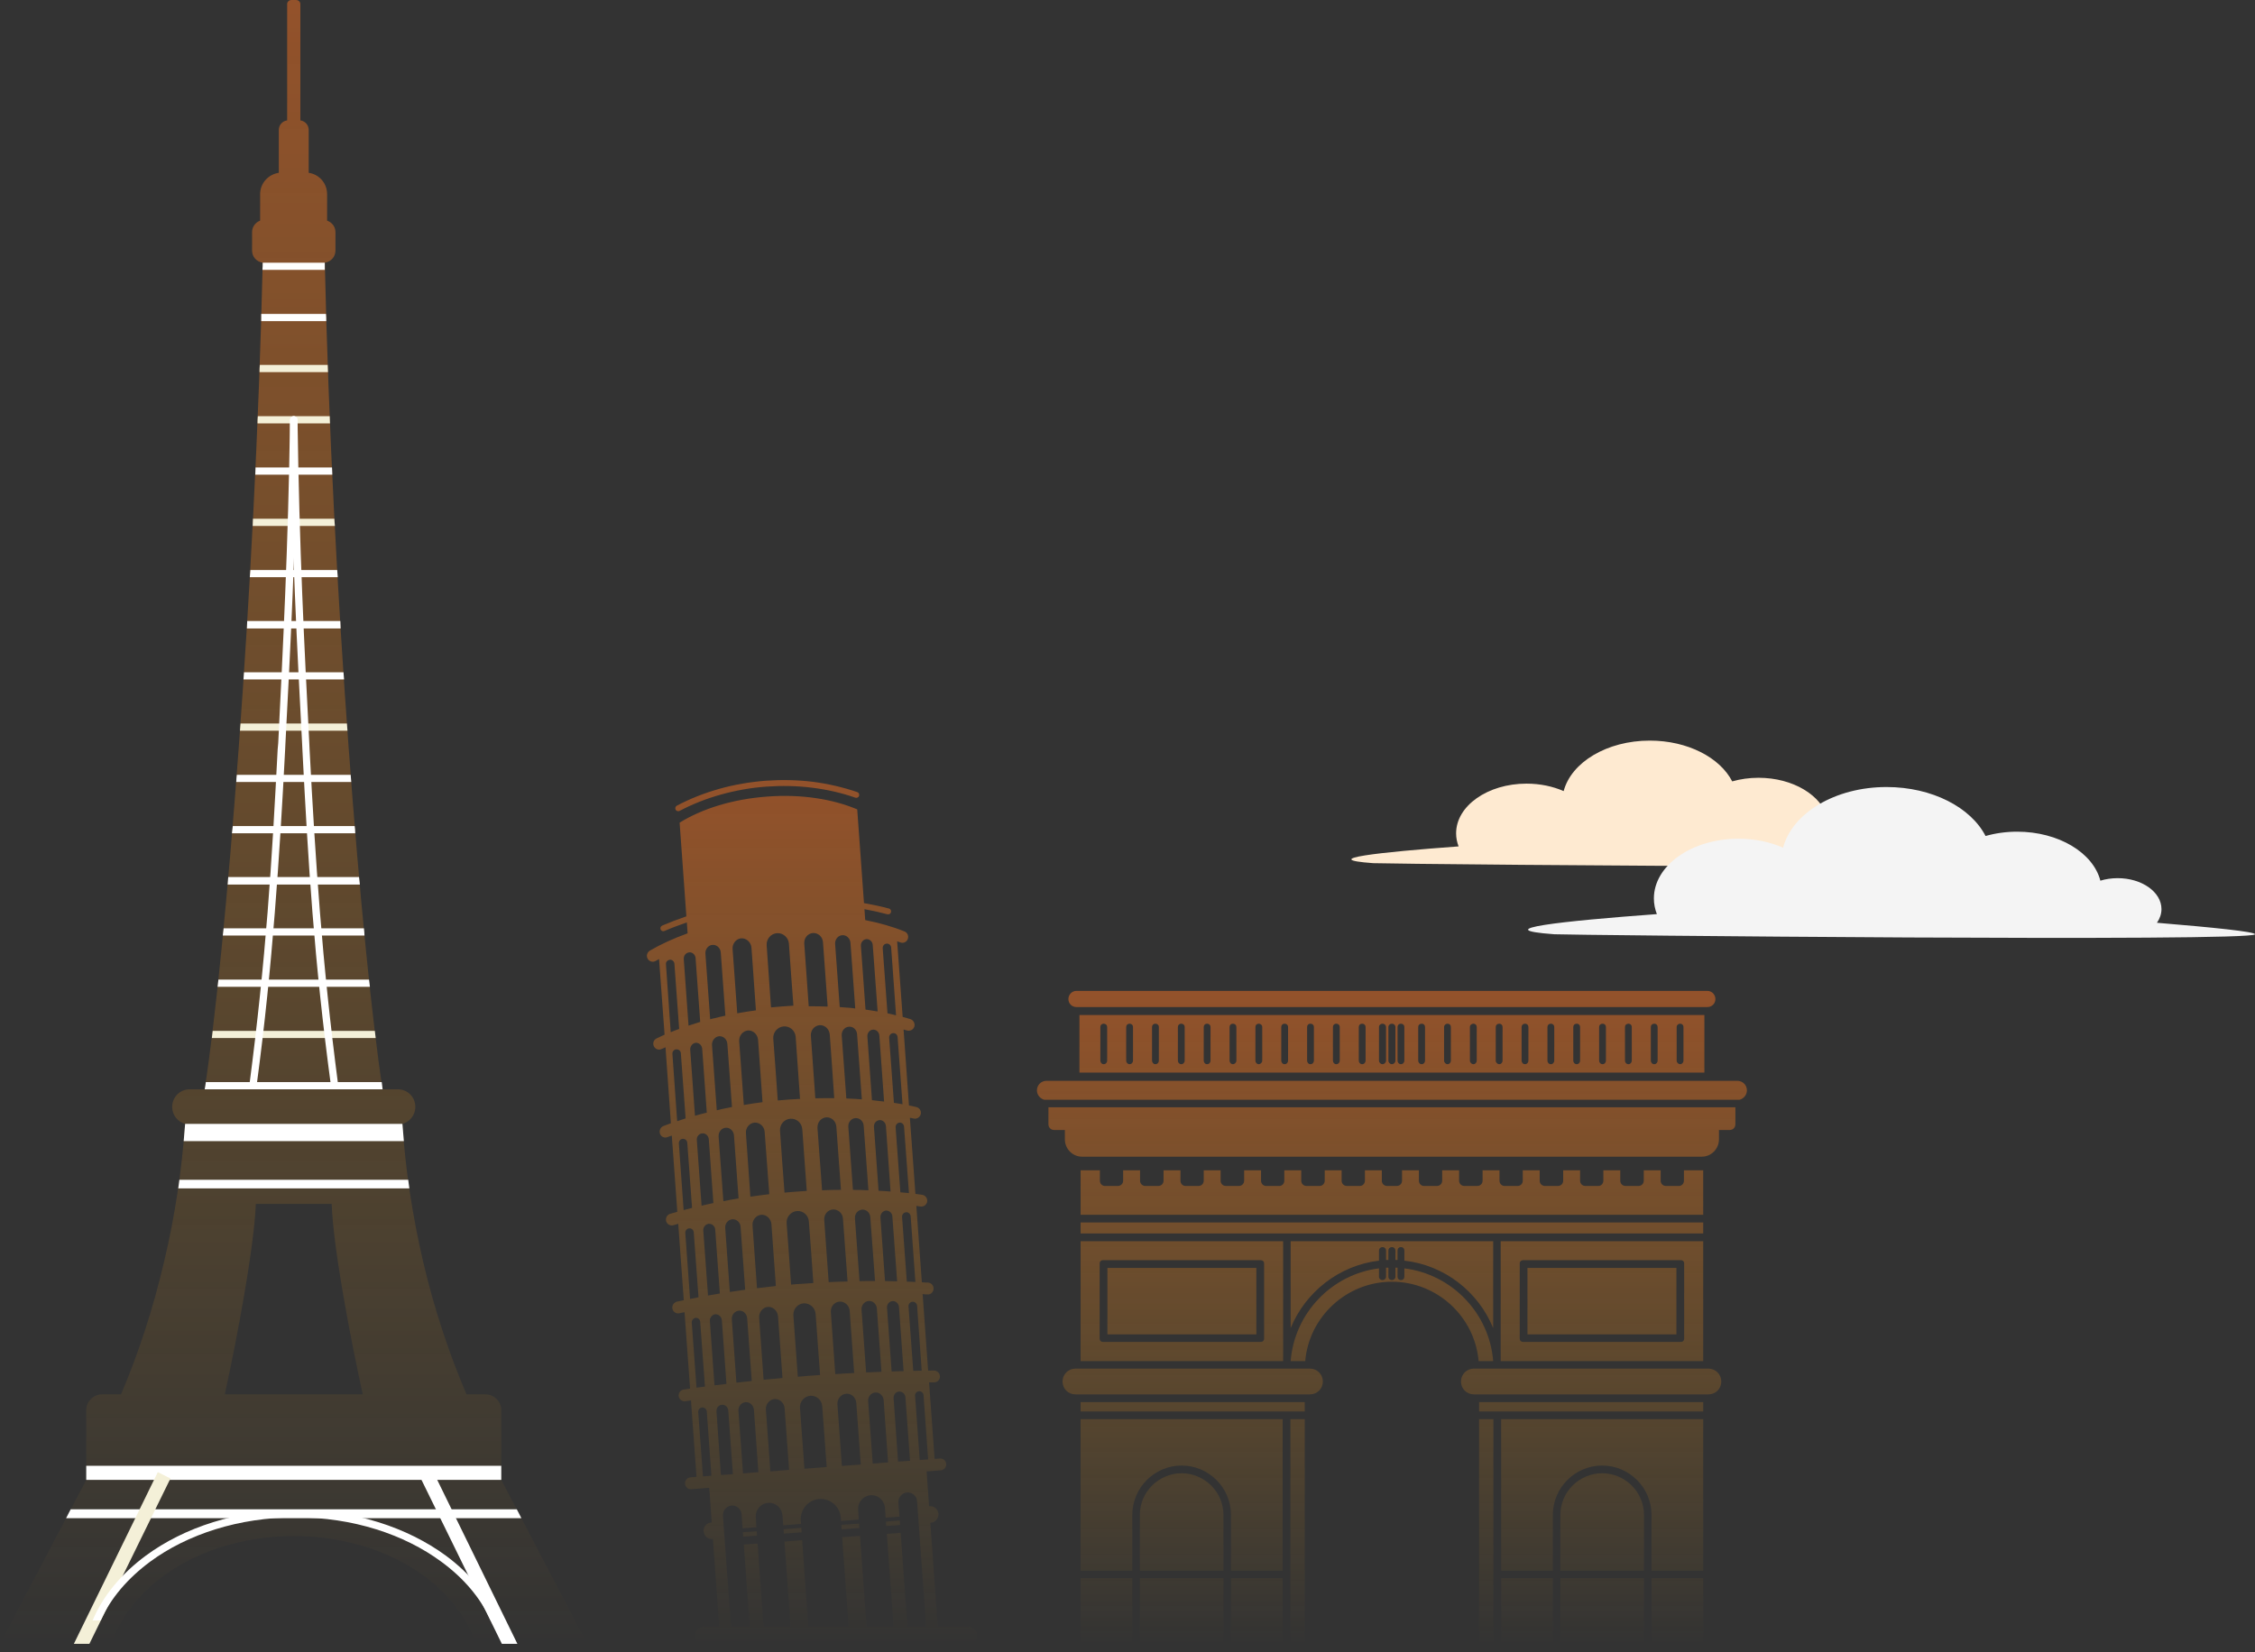 <svg width="277" height="203" viewBox="0 0 277 203" fill="none" xmlns="http://www.w3.org/2000/svg">
<rect x="0" y="0" width="277" height="203" fill="#333333" stroke="none"/>
<path d="M220.339 106.432C199.395 106.432 169.416 106.113 168.687 106.06C161.665 105.55 169.55 104.706 179.171 103.999C178.974 103.488 178.866 102.951 178.866 102.395C178.866 99.022 182.74 96.287 187.516 96.287C189.192 96.287 190.751 96.623 192.077 97.205C193.006 93.674 197.388 91 202.657 91C207.316 91 211.28 93.088 212.782 96.01C213.78 95.726 214.87 95.568 216.014 95.568C220.258 95.568 223.789 97.729 224.52 100.579C225.064 100.414 225.661 100.322 226.292 100.322C228.765 100.322 230.769 101.738 230.769 103.484C230.769 103.987 230.602 104.463 230.306 104.885C236.065 105.362 240.336 105.802 240.336 106.06C240.336 106.339 231.656 106.432 220.339 106.432Z" fill="#FEEAD1"/>
<path d="M264.955 113.383C265.308 112.876 265.511 112.305 265.511 111.701C265.511 109.603 263.102 107.902 260.131 107.902C259.376 107.902 258.657 108.012 258.005 108.211C257.125 104.788 252.885 102.191 247.785 102.191C246.41 102.191 245.103 102.381 243.902 102.722C242.1 99.212 237.337 96.704 231.742 96.704C225.411 96.704 220.147 99.916 219.033 104.157C217.44 103.459 215.564 103.054 213.554 103.054C207.814 103.054 203.16 106.34 203.16 110.392C203.16 111.06 203.292 111.705 203.526 112.319C191.97 113.169 182.499 114.182 190.936 114.795C192.279 114.893 277.002 115.749 277.002 114.795C277.002 114.485 271.873 113.956 264.955 113.383Z" fill="#F4F4F4"/>
<path fill-rule="evenodd" clip-rule="evenodd" d="M80.957 117.842L81.636 127.133C81.296 127.286 80.976 127.441 80.655 127.594C80.296 127.766 80.147 128.187 80.316 128.551C80.486 128.915 80.92 129.068 81.258 128.897C81.428 128.819 81.579 128.763 81.75 128.685L82.409 138.016C82.108 138.13 81.787 138.245 81.486 138.36C81.126 138.514 80.938 138.935 81.07 139.299C81.202 139.682 81.617 139.874 81.994 139.72C82.164 139.663 82.353 139.587 82.522 139.529L83.201 148.897C82.899 148.973 82.616 149.069 82.314 149.147C81.937 149.262 81.731 149.663 81.824 150.047C81.937 150.43 82.334 150.66 82.73 150.545C82.918 150.487 83.107 150.43 83.314 150.372L83.993 159.76C83.71 159.817 83.427 159.875 83.163 159.933C82.767 160.029 82.522 160.41 82.598 160.795C82.672 161.198 83.069 161.446 83.446 161.368C83.654 161.311 83.88 161.273 84.088 161.235L84.766 170.623C84.502 170.66 84.239 170.699 83.975 170.737C83.597 170.794 83.314 171.158 83.37 171.561C83.427 171.943 83.786 172.233 84.181 172.174C84.407 172.137 84.652 172.116 84.879 172.078L85.558 181.465L84.803 181.523C84.407 181.561 84.125 181.906 84.144 182.309C84.181 182.711 84.521 183.017 84.916 182.98L87.123 182.808L87.425 187.06L87.35 187.079C86.802 187.117 86.388 187.595 86.425 188.152C86.463 188.726 86.954 189.148 87.5 189.11L87.575 189.089L88.35 199.895H86.463C85.879 199.895 85.388 200.375 85.388 200.967C85.388 201.581 85.879 202.06 86.463 202.06H118.972C119.557 202.06 120.047 201.581 120.047 200.967C120.047 200.375 119.557 199.895 118.972 199.895H115.2L114.277 187.098H114.352C114.899 187.06 115.313 186.56 115.277 186.006C115.238 185.451 114.766 185.029 114.2 185.066H114.126L113.823 180.795L115.577 180.661C115.974 180.623 116.256 180.278 116.237 179.876C116.198 179.474 115.861 179.186 115.464 179.206L114.805 179.262L114.126 169.856C114.332 169.856 114.541 169.856 114.747 169.856C115.145 169.856 115.464 169.531 115.464 169.128C115.445 168.726 115.124 168.401 114.729 168.401C114.501 168.401 114.257 168.401 114.011 168.419L113.334 159.013C113.54 159.032 113.729 159.051 113.918 159.051C114.314 159.091 114.653 158.783 114.672 158.38C114.71 157.978 114.408 157.634 114.011 157.596C113.748 157.596 113.484 157.576 113.239 157.557L112.56 148.169C112.73 148.208 112.918 148.227 113.088 148.246C113.484 148.304 113.842 148.016 113.899 147.615C113.937 147.23 113.673 146.867 113.278 146.81C112.993 146.77 112.73 146.732 112.447 146.695L111.769 137.345C111.938 137.364 112.089 137.402 112.258 137.442C112.635 137.518 113.013 137.268 113.107 136.885C113.183 136.482 112.938 136.1 112.541 136.023C112.258 135.947 111.956 135.889 111.655 135.831L110.994 126.501C111.126 126.54 111.278 126.579 111.409 126.616C111.787 126.731 112.202 126.521 112.316 126.138C112.428 125.755 112.202 125.334 111.825 125.218C111.524 125.122 111.202 125.045 110.881 124.949L110.203 115.658C110.335 115.696 110.448 115.754 110.581 115.792C110.957 115.944 111.371 115.754 111.505 115.39C111.655 115.007 111.467 114.586 111.108 114.452C109.656 113.857 108.016 113.397 106.281 113.053L106.187 111.712C107.149 111.885 108.092 112.094 109.016 112.344C109.223 112.384 109.411 112.268 109.448 112.076C109.506 111.885 109.394 111.694 109.204 111.635C108.205 111.367 107.186 111.157 106.13 110.966L105.3 99.451C102.321 98.187 98.437 97.555 94.213 97.88C90.008 98.187 86.237 99.374 83.483 101.08L84.313 112.593C83.295 112.938 82.295 113.321 81.353 113.723C81.165 113.799 81.07 114.01 81.146 114.202C81.221 114.394 81.447 114.47 81.617 114.393C82.503 114.01 83.427 113.666 84.37 113.339L84.465 114.681C82.767 115.294 81.202 116.003 79.825 116.807C79.487 117.018 79.354 117.46 79.561 117.804C79.751 118.147 80.203 118.281 80.543 118.072C80.674 117.995 80.825 117.92 80.957 117.842ZM89.801 199.895L88.801 186.236C88.764 185.603 89.235 185.047 89.876 184.989C90.499 184.953 91.044 185.43 91.102 186.063L91.215 187.787L92.912 187.653L92.837 186.466C92.762 185.526 93.44 184.722 94.365 184.665C95.269 184.588 96.061 185.297 96.118 186.217L96.211 187.424L98.399 187.251L98.361 186.866C98.268 185.488 99.286 184.282 100.644 184.186C102 184.09 103.188 185.124 103.283 186.504L103.32 186.887L105.489 186.715L105.413 185.526C105.338 184.588 106.036 183.783 106.941 183.726C107.847 183.65 108.638 184.358 108.713 185.279L108.79 186.485L110.487 186.35L110.355 184.625C110.318 183.994 110.788 183.44 111.429 183.381C112.051 183.344 112.616 183.823 112.654 184.473L113.767 199.895H111.467L110.637 188.343L108.94 188.478L109.77 199.895H106.451L105.64 188.726L103.452 188.88L104.244 199.895H99.304L98.531 189.243L96.364 189.415L97.118 199.895H93.798L93.062 189.665L91.366 189.78L92.101 199.895H89.801ZM95.174 123.877L95.627 123.838L96.08 123.801L96.551 123.762L95.174 123.877ZM91.044 115.294C91.686 115.256 92.253 115.773 92.309 116.442L92.856 124.145C92.082 124.241 91.31 124.375 90.555 124.509C90.555 124.471 90.555 124.433 90.555 124.412C90.367 121.808 90.178 119.221 89.99 116.616C89.933 115.944 90.423 115.351 91.044 115.294ZM87.52 116.099C88.047 116.061 88.5 116.481 88.537 117.037L89.104 124.797C88.669 124.893 88.236 124.988 87.802 125.103C87.613 125.141 87.425 125.18 87.236 125.238L86.651 117.171C86.614 116.616 87.01 116.137 87.52 116.099ZM84.671 117.018C85.068 116.98 85.426 117.325 85.445 117.746L86.011 125.564C85.521 125.716 85.049 125.869 84.578 126.023L83.993 117.861C83.955 117.422 84.257 117.057 84.671 117.018ZM82.276 117.92C82.559 117.899 82.824 118.129 82.843 118.415L83.427 126.426C83.069 126.559 82.73 126.674 82.39 126.828L81.805 118.494C81.768 118.206 81.994 117.957 82.276 117.938V117.92ZM99.851 114.643C100.492 114.604 101.058 115.102 101.096 115.792C101.284 118.378 101.473 120.984 101.661 123.59C101.661 123.609 101.661 123.646 101.661 123.685C100.907 123.646 100.134 123.646 99.342 123.646L98.795 115.965C98.739 115.275 99.21 114.7 99.851 114.643ZM103.452 114.911C103.98 114.872 104.434 115.294 104.471 115.85L105.056 123.915C104.848 123.877 104.642 123.858 104.434 123.838C103.999 123.801 103.585 123.781 103.151 123.743L102.585 115.984C102.548 115.428 102.943 114.95 103.452 114.911ZM106.432 115.39C106.828 115.37 107.186 115.696 107.205 116.118L107.808 124.279C107.318 124.203 106.81 124.126 106.319 124.05L105.753 116.233C105.715 115.81 106.017 115.428 106.432 115.39ZM108.921 115.944C109.204 115.926 109.448 116.137 109.468 116.425L110.07 124.759C109.732 124.663 109.374 124.585 109.016 124.509L108.431 116.52C108.412 116.213 108.619 115.965 108.921 115.944ZM96.269 126.118C97.023 126.06 97.683 126.636 97.739 127.402C97.909 129.911 98.097 132.44 98.268 134.95C98.287 134.969 98.287 134.989 98.287 135.026C97.815 135.047 97.362 135.085 96.891 135.104C96.438 135.142 95.986 135.181 95.552 135.218C95.533 135.199 95.533 135.181 95.533 135.142C95.364 132.632 95.174 130.122 94.986 127.612C94.929 126.847 95.514 126.176 96.269 126.118ZM91.876 126.616C92.517 126.579 93.062 127.095 93.12 127.766L93.667 135.428C92.893 135.524 92.121 135.64 91.366 135.774C91.366 135.755 91.366 135.737 91.366 135.717C91.177 133.13 90.989 130.524 90.799 127.939C90.762 127.269 91.234 126.674 91.876 126.616ZM88.329 127.325C88.858 127.286 89.311 127.709 89.348 128.265L89.914 136.023C89.537 136.1 89.14 136.178 88.764 136.253C88.518 136.311 88.273 136.369 88.047 136.425L87.462 128.417C87.425 127.862 87.82 127.382 88.329 127.325ZM85.464 128.13C85.879 128.111 86.218 128.436 86.256 128.858L86.821 136.713C86.33 136.828 85.859 136.962 85.369 137.096L84.784 128.973C84.766 128.551 85.068 128.169 85.464 128.13ZM83.069 128.935C83.37 128.915 83.615 129.125 83.635 129.414L84.22 137.422C83.861 137.537 83.522 137.652 83.182 137.766L82.598 129.489C82.579 129.203 82.787 128.954 83.069 128.935ZM100.681 125.965C101.303 125.927 101.868 126.426 101.926 127.115C102.113 129.701 102.303 132.306 102.472 134.893C102.472 134.912 102.49 134.93 102.49 134.93C101.718 134.93 100.944 134.93 100.153 134.95L99.606 127.286C99.549 126.598 100.041 126.023 100.681 125.965ZM104.263 126.157C104.792 126.099 105.244 126.521 105.282 127.077L105.866 135.085C105.603 135.065 105.338 135.047 105.074 135.026C104.697 135.008 104.339 134.989 103.962 134.969L103.396 127.23C103.358 126.674 103.755 126.195 104.263 126.157ZM107.223 126.521C107.639 126.482 107.978 126.808 108.016 127.23L108.601 135.353C108.11 135.295 107.62 135.238 107.11 135.181L106.546 127.345C106.525 126.922 106.828 126.54 107.223 126.521ZM109.712 126.942C109.996 126.922 110.24 127.133 110.26 127.441L110.863 135.679C110.504 135.62 110.165 135.563 109.807 135.507L109.223 127.516C109.204 127.23 109.411 126.962 109.712 126.942ZM97.079 137.46C97.834 137.402 98.493 137.977 98.55 138.744C98.739 141.253 98.908 143.783 99.097 146.292C99.097 146.292 99.097 146.311 99.097 146.33C98.626 146.368 98.173 146.388 97.701 146.427C97.249 146.465 96.815 146.502 96.364 146.54C96.364 146.522 96.364 146.502 96.364 146.484C96.174 143.974 95.986 141.463 95.816 138.954C95.759 138.188 96.325 137.518 97.079 137.46ZM92.685 137.939C93.327 137.9 93.892 138.418 93.93 139.088L94.497 146.732C93.704 146.828 92.95 146.925 92.176 147.039L91.629 139.26C91.573 138.59 92.044 137.995 92.685 137.939ZM89.14 138.571C89.669 138.533 90.122 138.954 90.159 139.509L90.725 147.251C90.385 147.307 90.065 147.365 89.725 147.422C89.442 147.48 89.14 147.537 88.858 147.594L88.273 139.644C88.236 139.088 88.631 138.61 89.14 138.571ZM86.274 139.26C86.67 139.223 87.028 139.548 87.066 139.971L87.631 147.824C87.142 147.92 86.651 148.035 86.18 148.15L85.596 140.084C85.558 139.663 85.859 139.28 86.274 139.26ZM83.861 139.931C84.162 139.912 84.407 140.123 84.426 140.43L85.011 148.418C84.652 148.514 84.313 148.591 83.975 148.687L83.39 140.506C83.37 140.198 83.578 139.95 83.861 139.931ZM101.492 137.288C102.133 137.25 102.68 137.747 102.735 138.437L103.301 146.197C102.529 146.197 101.755 146.215 100.983 146.254L100.417 138.61C100.379 137.92 100.85 137.345 101.492 137.288ZM105.074 137.384C105.603 137.345 106.054 137.766 106.093 138.323L106.677 146.254C106.356 146.234 106.036 146.234 105.715 146.215C105.395 146.215 105.093 146.215 104.773 146.197L104.207 138.456C104.168 137.9 104.565 137.422 105.074 137.384ZM108.035 137.631C108.431 137.594 108.79 137.939 108.826 138.36L109.394 146.406C108.921 146.368 108.412 146.329 107.921 146.311L107.356 138.476C107.318 138.035 107.62 137.671 108.035 137.631ZM110.504 137.939C110.788 137.92 111.033 138.15 111.051 138.437L111.655 146.598C111.297 146.561 110.957 146.54 110.599 146.502L110.015 138.514C109.996 138.226 110.222 137.959 110.504 137.939ZM97.909 148.802C98.663 148.744 99.323 149.338 99.361 150.104C99.549 152.594 99.738 155.104 99.907 157.614C99.907 157.634 99.907 157.634 99.907 157.652C99.455 157.673 98.984 157.709 98.513 157.748C98.079 157.768 97.626 157.805 97.173 157.844V157.826C97.004 155.315 96.815 152.805 96.627 150.296C96.57 149.529 97.154 148.859 97.909 148.802ZM93.516 149.262C94.138 149.224 94.703 149.739 94.76 150.411L95.306 158.016C94.534 158.112 93.761 158.19 92.987 158.285L92.44 150.584C92.384 149.914 92.875 149.319 93.516 149.262ZM89.951 149.817C90.48 149.779 90.931 150.182 90.97 150.736L91.536 158.476C91.252 158.515 90.97 158.554 90.707 158.592C90.347 158.648 90.008 158.688 89.65 158.744L89.084 150.889C89.046 150.334 89.442 149.856 89.951 149.817ZM87.066 150.372C87.481 150.354 87.839 150.679 87.858 151.1L88.424 158.937C87.934 159.013 87.462 159.109 86.972 159.184L86.388 151.196C86.369 150.775 86.67 150.411 87.066 150.372ZM84.671 150.928C84.955 150.909 85.2 151.138 85.219 151.426L85.803 159.396C85.445 159.472 85.106 159.53 84.766 159.607L84.181 151.503C84.162 151.216 84.37 150.947 84.671 150.928ZM102.303 148.61C102.943 148.572 103.509 149.069 103.547 149.739L104.112 157.461C103.339 157.48 102.566 157.5 101.793 157.538L101.247 149.914C101.189 149.241 101.68 148.648 102.303 148.61ZM105.904 148.629C106.414 148.591 106.865 148.993 106.904 149.549L107.488 157.404C107.11 157.404 106.733 157.404 106.356 157.404C106.093 157.404 105.848 157.423 105.584 157.423L105.018 149.702C104.979 149.147 105.376 148.667 105.904 148.629ZM108.826 148.744C109.24 148.725 109.6 149.051 109.618 149.471L110.203 157.441C109.712 157.423 109.223 157.423 108.713 157.404L108.148 149.587C108.128 149.164 108.431 148.783 108.826 148.744ZM111.297 148.955C111.579 148.917 111.825 149.147 111.863 149.433L112.447 157.519C112.089 157.5 111.731 157.48 111.392 157.48L110.807 149.51C110.788 149.224 111.015 148.973 111.297 148.955ZM98.719 160.143C99.475 160.105 100.134 160.678 100.19 161.446L100.737 168.955C100.265 168.995 99.794 169.012 99.323 169.051C98.89 169.09 98.437 169.128 98.003 169.167L97.456 161.638C97.399 160.871 97.965 160.201 98.719 160.143ZM94.326 160.583C94.968 160.545 95.514 161.063 95.571 161.733L96.118 169.319C95.344 169.397 94.571 169.472 93.798 169.531L93.251 161.906C93.214 161.235 93.685 160.641 94.326 160.583ZM90.781 161.043C91.29 161.005 91.743 161.427 91.781 161.982L92.345 169.683C92.121 169.721 91.894 169.741 91.668 169.76C91.272 169.798 90.857 169.856 90.46 169.895L89.895 162.116C89.857 161.562 90.253 161.082 90.781 161.043ZM87.878 161.484C88.273 161.465 88.631 161.79 88.669 162.212L89.235 170.048C88.745 170.105 88.255 170.162 87.765 170.22L87.199 162.327C87.16 161.906 87.481 161.523 87.878 161.484ZM85.464 161.925C85.748 161.906 85.992 162.136 86.011 162.423L86.596 170.373C86.237 170.412 85.898 170.469 85.558 170.508L84.973 162.5C84.955 162.212 85.181 161.963 85.464 161.925ZM103.133 159.933C103.755 159.894 104.32 160.393 104.376 161.063L104.923 168.707C104.15 168.744 103.377 168.784 102.603 168.841L102.058 161.235C102 160.565 102.49 159.971 103.133 159.933ZM106.715 159.855C107.223 159.817 107.676 160.239 107.714 160.795L108.279 168.553C107.865 168.573 107.432 168.591 106.997 168.612C106.791 168.612 106.583 168.63 106.394 168.63L105.829 160.929C105.791 160.374 106.187 159.894 106.715 159.855ZM109.638 159.875C110.033 159.836 110.391 160.162 110.43 160.583L110.994 168.477C110.504 168.477 110.015 168.496 109.526 168.514L108.959 160.699C108.921 160.276 109.223 159.894 109.638 159.875ZM112.089 159.951C112.371 159.933 112.635 160.143 112.654 160.43L113.22 168.419C112.88 168.419 112.523 168.439 112.184 168.439L111.598 160.507C111.579 160.22 111.806 159.971 112.089 159.951ZM99.531 171.505C100.286 171.447 100.944 172.021 101.002 172.787L101.548 180.258L98.814 180.47L98.268 172.997C98.21 172.233 98.795 171.561 99.531 171.505ZM95.137 171.906C95.778 171.868 96.343 172.385 96.382 173.055L96.928 180.604L94.628 180.795L94.081 173.227C94.025 172.538 94.515 171.964 95.137 171.906ZM91.592 172.289C92.101 172.25 92.554 172.671 92.611 173.209L93.157 180.89L91.272 181.045L90.707 173.361C90.668 172.806 91.064 172.327 91.592 172.289ZM88.669 172.614C89.084 172.576 89.442 172.903 89.461 173.325L90.027 181.14L88.556 181.235L88.01 173.439C87.971 173.018 88.273 172.635 88.669 172.614ZM86.256 172.94C86.538 172.921 86.783 173.132 86.821 173.419L87.386 181.33L86.351 181.408L85.766 173.495C85.748 173.209 85.972 172.96 86.256 172.94ZM103.943 171.254C104.584 171.198 105.132 171.714 105.187 172.385L105.734 179.952L103.415 180.124L102.867 172.557C102.831 171.886 103.301 171.312 103.943 171.254ZM107.526 171.101C108.035 171.063 108.487 171.483 108.544 172.021L109.09 179.684L107.205 179.838L106.641 172.174C106.601 171.618 106.997 171.14 107.526 171.101ZM110.43 170.985C110.845 170.968 111.202 171.274 111.222 171.714L111.787 179.491L110.318 179.587L109.77 171.812C109.732 171.389 110.033 171.024 110.43 170.985ZM112.88 170.948C113.164 170.929 113.428 171.14 113.446 171.447L114.011 179.32L112.976 179.396L112.409 171.521C112.371 171.235 112.598 170.968 112.88 170.948ZM95.439 114.661C96.193 114.604 96.853 115.198 96.909 115.944C97.079 118.474 97.268 120.984 97.456 123.494C97.456 123.532 97.456 123.551 97.456 123.57C96.985 123.609 96.532 123.627 96.061 123.666C95.608 123.705 95.174 123.743 94.723 123.781C94.723 123.762 94.723 123.725 94.703 123.705C94.534 121.194 94.344 118.666 94.175 116.157C94.12 115.39 94.685 114.72 95.439 114.661ZM110.524 186.829L110.562 187.386L108.863 187.499L108.826 186.964L110.524 186.829ZM105.527 187.213L105.564 187.75L103.396 187.922L103.339 187.365L105.527 187.213ZM98.437 187.73L98.475 188.286L96.287 188.438L96.249 187.902L98.437 187.73ZM92.95 188.152L92.987 188.688L91.29 188.822L91.252 188.266L92.95 188.152ZM105.3 97.325C105.489 97.382 105.584 97.593 105.527 97.784C105.469 97.976 105.264 98.072 105.074 98.015C103.377 97.419 101.605 97.019 99.756 96.788C97.928 96.558 96.024 96.52 94.138 96.655C92.234 96.788 90.347 97.132 88.556 97.63C86.765 98.129 85.068 98.8 83.465 99.642C83.295 99.719 83.088 99.662 82.993 99.49C82.899 99.298 82.975 99.087 83.144 98.991C84.784 98.129 86.538 97.44 88.368 96.923C90.215 96.404 92.139 96.079 94.081 95.926C96.024 95.792 97.965 95.83 99.851 96.06C101.737 96.309 103.565 96.731 105.3 97.325Z" fill="url(#paint0_linear_3631_10051)"/>
<path fill-rule="evenodd" clip-rule="evenodd" d="M160.907 168.164H132.106C131.213 168.164 130.52 168.882 130.52 169.747C130.52 170.639 131.213 171.33 132.106 171.33H160.907C161.803 171.33 162.496 170.639 162.496 169.747C162.496 168.882 161.803 168.164 160.907 168.164ZM172.077 125.783C172.336 125.783 172.509 125.955 172.509 126.185V130.328C172.509 130.558 172.336 130.761 172.077 130.761C171.845 130.761 171.672 130.558 171.672 130.328V126.185C171.672 125.955 171.845 125.783 172.077 125.783ZM169.826 125.783C170.056 125.783 170.258 125.955 170.258 126.185V130.328C170.258 130.558 170.056 130.761 169.826 130.761C169.595 130.761 169.392 130.558 169.392 130.328V126.185C169.392 125.955 169.595 125.783 169.826 125.783ZM170.981 125.783C171.211 125.783 171.413 125.955 171.413 126.185V130.328C171.413 130.558 171.211 130.761 170.981 130.761C170.749 130.761 170.547 130.558 170.547 130.328V126.185C170.547 125.955 170.749 125.783 170.981 125.783ZM181.052 168.164H209.853C210.749 168.164 211.44 168.882 211.44 169.747C211.44 170.639 210.749 171.33 209.853 171.33H181.052C180.157 171.33 179.464 170.639 179.464 169.747C179.464 168.882 180.157 168.164 181.052 168.164ZM170.981 142.125H209.045C210.199 142.125 211.153 141.176 211.153 139.995V138.845H212.481C212.883 138.845 213.172 138.529 213.172 138.154V136.054H170.981H128.788V138.154C128.788 138.529 129.076 138.845 129.481 138.845H130.808V139.995C130.808 141.176 131.761 142.125 132.915 142.125H170.981ZM209.738 121.754H132.222C131.672 121.754 131.24 122.216 131.24 122.761C131.24 123.308 131.672 123.739 132.222 123.739H170.981H209.738C210.286 123.739 210.719 123.308 210.719 122.761C210.719 122.216 210.286 121.754 209.738 121.754ZM209.363 124.717H132.597V131.796H170.981H209.363V124.717ZM203.215 125.783C203.446 125.783 203.619 125.955 203.619 126.185C203.619 127.566 203.619 128.948 203.619 130.328C203.619 130.558 203.446 130.761 203.215 130.761C202.955 130.761 202.784 130.558 202.784 130.328C202.784 128.948 202.784 127.566 202.784 126.185C202.784 125.955 202.955 125.783 203.215 125.783ZM206.391 125.783C206.621 125.783 206.794 125.955 206.794 126.185V130.328C206.794 130.558 206.621 130.761 206.391 130.761C206.16 130.761 205.958 130.558 205.958 130.328V126.185C205.958 125.955 206.16 125.783 206.391 125.783ZM174.645 125.783C174.877 125.783 175.049 125.955 175.049 126.185C175.049 127.566 175.049 128.948 175.049 130.328C175.049 130.558 174.877 130.761 174.645 130.761C174.386 130.761 174.211 130.558 174.211 130.328C174.211 128.948 174.211 127.566 174.211 126.185C174.211 125.955 174.386 125.783 174.645 125.783ZM177.82 125.783C178.05 125.783 178.223 125.955 178.223 126.185C178.223 127.566 178.223 128.948 178.223 130.328C178.223 130.558 178.05 130.761 177.82 130.761C177.589 130.761 177.388 130.558 177.388 130.328C177.388 128.948 177.388 127.566 177.388 126.185C177.388 125.955 177.589 125.783 177.82 125.783ZM180.994 125.783C181.225 125.783 181.4 125.955 181.4 126.185C181.4 127.566 181.4 128.948 181.4 130.328C181.4 130.558 181.225 130.761 180.994 130.761C180.764 130.761 180.561 130.558 180.561 130.328C180.561 128.948 180.561 127.566 180.561 126.185C180.561 125.955 180.764 125.783 180.994 125.783ZM184.169 125.783C184.399 125.783 184.572 125.955 184.572 126.185C184.572 127.566 184.572 128.948 184.572 130.328C184.572 130.558 184.399 130.761 184.169 130.761C183.937 130.761 183.735 130.558 183.735 130.328C183.735 128.948 183.735 127.566 183.735 126.185C183.735 125.955 183.909 125.783 184.169 125.783ZM187.342 125.783C187.574 125.783 187.747 125.955 187.747 126.185C187.747 127.566 187.747 128.948 187.747 130.328C187.747 130.558 187.574 130.761 187.342 130.761C187.083 130.761 186.91 130.558 186.91 130.328C186.91 128.948 186.91 127.566 186.91 126.185C186.91 125.955 187.083 125.783 187.342 125.783ZM190.519 125.783C190.749 125.783 190.922 125.955 190.922 126.185C190.922 127.566 190.922 128.948 190.922 130.328C190.922 130.558 190.749 130.761 190.519 130.761C190.258 130.761 190.085 130.558 190.085 130.328C190.085 128.948 190.085 127.566 190.085 126.185C190.085 125.955 190.258 125.783 190.519 125.783ZM193.692 125.783C193.922 125.783 194.095 125.955 194.095 126.185C194.095 127.566 194.095 128.948 194.095 130.328C194.095 130.558 193.922 130.761 193.692 130.761C193.432 130.761 193.259 130.558 193.259 130.328C193.259 128.948 193.259 127.566 193.259 126.185C193.259 125.955 193.432 125.783 193.692 125.783ZM196.866 125.783C197.098 125.783 197.27 125.955 197.27 126.185C197.27 127.566 197.27 128.948 197.27 130.328C197.27 130.558 197.098 130.761 196.866 130.761C196.608 130.761 196.434 130.558 196.434 130.328C196.434 128.948 196.434 127.566 196.434 126.185C196.434 125.955 196.608 125.783 196.866 125.783ZM200.041 125.783C200.273 125.783 200.445 125.955 200.445 126.185C200.445 127.566 200.445 128.948 200.445 130.328C200.445 130.558 200.273 130.761 200.041 130.761C199.78 130.761 199.609 130.558 199.609 130.328C199.609 128.948 199.609 127.566 199.609 126.185C199.609 125.955 199.78 125.783 200.041 125.783ZM213.172 135.134H213.663C214.182 135.019 214.588 134.529 214.588 133.982C214.588 133.321 214.067 132.803 213.404 132.803H170.981H128.558C127.892 132.803 127.374 133.321 127.374 133.982C127.374 134.529 127.778 135.019 128.297 135.134H128.788H170.981H213.172ZM206.505 154.842H187.083C186.853 154.842 186.68 155.015 186.68 155.217V164.511C186.68 164.712 186.853 164.884 187.083 164.884H206.505C206.708 164.884 206.881 164.712 206.881 164.511V155.217C206.881 155.015 206.708 154.842 206.505 154.842ZM205.928 155.792V163.964H187.631V155.792H205.928ZM170.981 149.26H209.219V143.794H206.851V145.089C206.851 145.434 206.563 145.723 206.246 145.723H204.63C204.283 145.723 203.994 145.434 203.994 145.089V143.794H201.916V145.089C201.916 145.434 201.628 145.723 201.282 145.723C200.734 145.723 200.214 145.723 199.666 145.723C199.32 145.723 199.032 145.434 199.032 145.089V143.794H196.954V145.089C196.954 145.434 196.665 145.723 196.347 145.723C195.799 145.723 195.25 145.723 194.731 145.723C194.384 145.723 194.095 145.434 194.095 145.089V143.794H192.018V145.089C192.018 145.434 191.729 145.723 191.383 145.723C190.835 145.723 190.315 145.723 189.767 145.723C189.42 145.723 189.133 145.434 189.133 145.089V143.794H187.054V145.089C187.054 145.434 186.767 145.723 186.449 145.723C185.899 145.723 185.351 145.723 184.803 145.723C184.487 145.723 184.196 145.434 184.196 145.089V143.794H182.119V145.089C182.119 145.434 181.83 145.723 181.484 145.723C180.937 145.723 180.416 145.723 179.87 145.723C179.523 145.723 179.234 145.434 179.234 145.089V143.794H177.155V145.089C177.155 145.434 176.868 145.723 176.52 145.723C176 145.723 175.452 145.723 174.904 145.723C174.586 145.723 174.298 145.434 174.298 145.089V143.794H172.222V145.089C172.222 145.434 171.931 145.723 171.586 145.723H170.981H170.374C170.027 145.723 169.74 145.434 169.74 145.089V143.794H167.662V145.089C167.662 145.434 167.372 145.723 167.055 145.723C166.507 145.723 165.958 145.723 165.439 145.723C165.092 145.723 164.803 145.434 164.803 145.089V143.794H162.726V145.089C162.726 145.434 162.437 145.723 162.091 145.723C161.543 145.723 161.023 145.723 160.475 145.723C160.13 145.723 159.841 145.434 159.841 145.089V143.794H157.762V145.089C157.762 145.434 157.475 145.723 157.157 145.723C156.607 145.723 156.059 145.723 155.511 145.723C155.195 145.723 154.904 145.434 154.904 145.089V143.794H152.827V145.089C152.827 145.434 152.538 145.723 152.193 145.723C151.645 145.723 151.124 145.723 150.576 145.723C150.229 145.723 149.94 145.434 149.94 145.089V143.794H147.864V145.089C147.864 145.434 147.576 145.723 147.228 145.723C146.71 145.723 146.16 145.723 145.612 145.723C145.294 145.723 145.006 145.434 145.006 145.089V143.794H142.928V145.089C142.928 145.434 142.639 145.723 142.294 145.723C141.746 145.723 141.226 145.723 140.678 145.723C140.332 145.723 140.043 145.434 140.043 145.089V143.794H137.964V145.089C137.964 145.434 137.675 145.723 137.33 145.723H135.714C135.397 145.723 135.109 145.434 135.109 145.089V143.794H132.741V149.26H170.981ZM170.981 151.562H209.219V150.211H170.981H132.741V151.562H170.981ZM170.981 152.511H183.419V163.187C181.6 158.727 177.445 155.447 172.509 154.9V153.663C172.509 153.405 172.336 153.231 172.077 153.231C171.845 153.231 171.672 153.405 171.672 153.663V154.814C171.586 154.814 171.499 154.814 171.413 154.814V153.663C171.413 153.405 171.211 153.231 170.981 153.231C170.749 153.231 170.547 153.405 170.547 153.663V154.814C170.46 154.814 170.345 154.814 170.258 154.814V153.663C170.258 153.405 170.056 153.231 169.826 153.231C169.595 153.231 169.392 153.405 169.392 153.663V154.9C164.485 155.476 160.359 158.756 158.541 163.187V152.511H170.981ZM171.413 155.763V156.886C171.413 157.116 171.211 157.29 170.981 157.29C170.749 157.29 170.547 157.116 170.547 156.886V155.763C170.46 155.763 170.345 155.763 170.258 155.763V156.886C170.258 157.116 170.056 157.29 169.826 157.29C169.595 157.29 169.392 157.116 169.392 156.886V155.849C163.592 156.569 159.004 161.345 158.541 167.244H159.898H159.927H160.332C160.793 161.805 165.41 157.489 170.981 157.489C176.55 157.489 181.166 161.805 181.63 167.244H182.032H182.062H183.419C182.957 161.345 178.34 156.569 172.509 155.849V156.886C172.509 157.116 172.336 157.29 172.077 157.29C171.845 157.29 171.672 157.116 171.672 156.886V155.763C171.586 155.763 171.499 155.763 171.413 155.763ZM184.342 167.244C184.342 167.158 184.342 167.07 184.342 166.984V152.511H209.219V167.244H208.873H208.844H184.342ZM181.687 172.279V173.431H209.219V172.279H208.873H208.844H184.399H183.446H182.062H181.687ZM181.687 174.379V202.06H183.446V174.379H181.687ZM184.399 202.06H190.749V193.917H184.399V202.06ZM190.749 192.996V186.147C190.749 182.809 193.461 180.076 196.809 180.076C200.155 180.076 202.87 182.809 202.87 186.147V192.996H209.219V174.379H184.399V192.996H190.749ZM202.87 193.917V202.06H209.219V193.917H202.87ZM191.672 202.06H201.946V193.917H191.672V202.06ZM201.946 192.996H191.672V186.147C191.672 183.328 193.981 181.027 196.809 181.027C199.638 181.027 201.946 183.328 201.946 186.147V192.996ZM138.744 125.783C139.004 125.783 139.177 125.955 139.177 126.185C139.177 127.566 139.177 128.948 139.177 130.328C139.177 130.558 139.004 130.761 138.744 130.761C138.514 130.761 138.339 130.558 138.339 130.328C138.339 128.948 138.339 127.566 138.339 126.185C138.339 125.955 138.514 125.783 138.744 125.783ZM135.568 125.783C135.829 125.783 136.002 125.955 136.002 126.185V130.328C136.002 130.558 135.829 130.761 135.568 130.761C135.338 130.761 135.166 130.558 135.166 130.328V126.185C135.166 125.955 135.338 125.783 135.568 125.783ZM167.315 125.783C167.574 125.783 167.747 125.955 167.747 126.185C167.747 127.566 167.747 128.948 167.747 130.328C167.747 130.558 167.574 130.761 167.315 130.761C167.085 130.761 166.91 130.558 166.91 130.328C166.91 128.948 166.91 127.566 166.91 126.185C166.91 125.955 167.085 125.783 167.315 125.783ZM164.14 125.783C164.401 125.783 164.573 125.955 164.573 126.185C164.573 127.566 164.573 128.948 164.573 130.328C164.573 130.558 164.401 130.761 164.14 130.761C163.91 130.761 163.735 130.558 163.735 130.328C163.735 128.948 163.735 127.566 163.735 126.185C163.735 125.955 163.91 125.783 164.14 125.783ZM160.966 125.783C161.225 125.783 161.398 125.955 161.398 126.185C161.398 127.566 161.398 128.948 161.398 130.328C161.398 130.558 161.225 130.761 160.966 130.761C160.735 130.761 160.562 130.558 160.562 130.328C160.562 128.948 160.562 127.566 160.562 126.185C160.562 125.955 160.735 125.783 160.966 125.783ZM157.791 125.783C158.05 125.783 158.225 125.955 158.225 126.185C158.225 127.566 158.225 128.948 158.225 130.328C158.225 130.558 158.05 130.761 157.791 130.761C157.559 130.761 157.387 130.558 157.387 130.328C157.387 128.948 157.387 127.566 157.387 126.185C157.387 125.955 157.559 125.783 157.791 125.783ZM154.617 125.783C154.847 125.783 155.05 125.955 155.05 126.185C155.05 127.566 155.05 128.948 155.05 130.328C155.05 130.558 154.847 130.761 154.617 130.761C154.386 130.761 154.213 130.558 154.213 130.328C154.213 128.948 154.213 127.566 154.213 126.185C154.213 125.955 154.386 125.783 154.617 125.783ZM151.442 125.783C151.702 125.783 151.875 125.955 151.875 126.185C151.875 127.566 151.875 128.948 151.875 130.328C151.875 130.558 151.672 130.761 151.442 130.761C151.211 130.761 151.038 130.558 151.038 130.328C151.038 128.948 151.038 127.566 151.038 126.185C151.038 125.955 151.211 125.783 151.442 125.783ZM148.267 125.783C148.528 125.783 148.699 125.955 148.699 126.185C148.699 127.566 148.699 128.948 148.699 130.328C148.699 130.558 148.528 130.761 148.267 130.761C148.037 130.761 147.864 130.558 147.864 130.328C147.864 128.948 147.864 127.566 147.864 126.185C147.864 125.955 148.037 125.783 148.267 125.783ZM145.094 125.783C145.353 125.783 145.526 125.955 145.526 126.185C145.526 127.566 145.526 128.948 145.526 130.328C145.526 130.558 145.353 130.761 145.094 130.761C144.862 130.761 144.689 130.558 144.689 130.328C144.689 128.948 144.689 127.566 144.689 126.185C144.689 125.955 144.862 125.783 145.094 125.783ZM141.919 125.783C142.178 125.783 142.352 125.955 142.352 126.185C142.352 127.566 142.352 128.948 142.352 130.328C142.352 130.558 142.178 130.761 141.919 130.761C141.687 130.761 141.514 130.558 141.514 130.328C141.514 128.948 141.514 127.566 141.514 126.185C141.514 125.955 141.687 125.783 141.919 125.783ZM135.454 154.842H154.877C155.107 154.842 155.28 155.015 155.28 155.217V164.511C155.28 164.712 155.107 164.884 154.877 164.884H135.454C135.252 164.884 135.079 164.712 135.079 164.511V155.217C135.079 155.015 135.252 154.842 135.454 154.842ZM136.032 155.792V163.964H154.329V155.792H136.032ZM157.618 167.244C157.618 167.158 157.618 167.07 157.618 166.984V152.511H132.741V167.244H133.088H133.117H157.618ZM160.273 172.279V173.431H132.741V172.279H133.088H133.117H157.559H158.513H159.898H160.273ZM160.273 174.379V202.06H158.513V174.379H160.273ZM157.559 202.06H151.211V193.917H157.559V202.06ZM151.211 192.996V186.147C151.211 182.809 148.499 180.076 145.151 180.076C141.803 180.076 139.091 182.809 139.091 186.147V192.996H132.741V174.379H157.559V192.996H151.211ZM139.091 193.917V202.06H132.741V193.917H139.091ZM150.288 202.06H140.014V193.917H150.288V202.06ZM140.014 192.996H150.288V186.147C150.288 183.328 147.979 181.027 145.151 181.027C142.323 181.027 140.014 183.328 140.014 186.147V192.996Z" fill="url(#paint1_linear_3631_10051)"/>
<path fill-rule="evenodd" clip-rule="evenodd" d="M10.594 181.838L0 201.978H13.7C16.242 194.368 25.281 188.74 36.086 188.74C46.889 188.74 55.928 194.368 58.435 201.978H72.135L61.576 181.838V173.273C61.576 172.212 60.694 171.328 59.635 171.328H57.305C55.185 166.372 53.35 160.887 51.973 155.012C50.633 149.244 49.785 143.546 49.431 138.095C50.349 137.849 51.02 136.999 51.02 136.008C51.02 134.805 50.068 133.847 48.866 133.847H46.994C44.453 117.321 40.782 72.197 39.898 32.276C40.639 32.17 41.206 31.567 41.206 30.789V28.525C41.206 27.852 40.782 27.322 40.181 27.11V23.852C40.181 22.508 39.192 21.41 37.921 21.235V15.961C37.921 15.359 37.462 14.864 36.896 14.794V0.495C36.896 0.212 36.651 0 36.367 0H35.802C35.521 0 35.273 0.212 35.273 0.495V14.794C34.707 14.864 34.248 15.359 34.248 15.961V21.235C32.978 21.41 31.954 22.508 31.954 23.852V27.11C31.389 27.322 30.965 27.852 30.965 28.525V30.789C30.965 31.567 31.53 32.17 32.272 32.276C31.353 72.197 27.719 117.321 25.14 133.847H23.304C22.104 133.847 21.15 134.805 21.15 136.008C21.15 136.999 21.821 137.849 22.739 138.095C22.351 143.546 21.539 149.244 20.161 155.012C18.784 160.887 16.984 166.372 14.865 171.328H12.534C11.475 171.328 10.594 172.212 10.594 173.273V181.838ZM44.559 171.328H27.611C29.094 164.604 31.213 153.314 31.425 147.935H36.086H40.746C40.922 153.314 43.076 164.604 44.559 171.328Z" fill="url(#paint2_linear_3631_10051)"/>
<path fill-rule="evenodd" clip-rule="evenodd" d="M39.897 33.162C39.897 32.842 39.897 32.559 39.897 32.276H32.271C32.271 32.559 32.271 32.842 32.237 33.162H39.897Z" fill="white"/>
<path fill-rule="evenodd" clip-rule="evenodd" d="M61.575 181.838V180.105H10.593V181.838H61.575Z" fill="white"/>
<path fill-rule="evenodd" clip-rule="evenodd" d="M8.684 185.448L8.119 186.545H64.048L63.483 185.448H8.684Z" fill="white"/>
<path fill-rule="evenodd" clip-rule="evenodd" d="M9.076 201.978H10.982L20.939 181.661L19.385 180.883L9.076 201.978Z" fill="#F4F0D8"/>
<path fill-rule="evenodd" clip-rule="evenodd" d="M36.341 185.519C43.509 185.519 50.04 187.678 54.771 191.148C57.737 193.34 59.997 196.066 61.268 199.108H60.279C59.043 196.349 56.959 193.907 54.207 191.89C49.651 188.528 43.331 186.439 36.341 186.439C29.35 186.439 22.994 188.528 18.441 191.89C15.722 193.907 13.603 196.349 12.367 199.108H11.378C12.649 196.066 14.944 193.34 17.91 191.148C22.607 187.678 29.137 185.519 36.341 185.519Z" fill="white"/>
<path fill-rule="evenodd" clip-rule="evenodd" d="M61.646 201.978H63.553L53.242 180.883L51.689 181.661L61.646 201.978Z" fill="white"/>
<path fill-rule="evenodd" clip-rule="evenodd" d="M49.609 140.217C49.537 139.511 49.504 138.803 49.432 138.095H22.741C22.669 138.803 22.633 139.511 22.564 140.217H49.609Z" fill="white"/>
<path fill-rule="evenodd" clip-rule="evenodd" d="M50.285 146.023C50.249 145.668 50.179 145.317 50.144 144.962H22.038C22.003 145.317 21.932 145.668 21.897 146.023H50.285Z" fill="white"/>
<path fill-rule="evenodd" clip-rule="evenodd" d="M40.074 39.46C40.074 39.141 40.074 38.859 40.039 38.576H32.093C32.093 38.859 32.093 39.141 32.093 39.46H40.074Z" fill="white"/>
<path fill-rule="evenodd" clip-rule="evenodd" d="M40.287 45.725C40.287 45.442 40.252 45.158 40.252 44.839H31.919C31.885 45.158 31.885 45.442 31.885 45.725H40.287Z" fill="#F4F0D8"/>
<path fill-rule="evenodd" clip-rule="evenodd" d="M40.533 52.023C40.533 51.74 40.499 51.459 40.499 51.14H31.672C31.636 51.459 31.636 51.74 31.636 52.023H40.533Z" fill="#F4F0D8"/>
<path fill-rule="evenodd" clip-rule="evenodd" d="M40.821 58.324L40.786 57.438H31.393L31.358 58.324H40.821Z" fill="white"/>
<path fill-rule="evenodd" clip-rule="evenodd" d="M41.137 64.623C41.101 64.342 41.101 64.02 41.066 63.739H31.074C31.074 64.02 31.039 64.342 31.039 64.623H41.137Z" fill="#F4F0D8"/>
<path fill-rule="evenodd" clip-rule="evenodd" d="M41.492 70.922L41.421 70.038H30.759L30.687 70.922H41.492Z" fill="white"/>
<path fill-rule="evenodd" clip-rule="evenodd" d="M41.841 77.223L41.806 76.303H30.367L30.331 77.223H41.841Z" fill="white"/>
<path fill-rule="evenodd" clip-rule="evenodd" d="M42.264 83.485L42.193 82.602H29.977L29.906 83.485H42.264Z" fill="white"/>
<path fill-rule="evenodd" clip-rule="evenodd" d="M42.683 89.786C42.648 89.502 42.648 89.185 42.612 88.902H29.549C29.513 89.185 29.513 89.502 29.477 89.786H42.683Z" fill="#F4F0D8"/>
<path fill-rule="evenodd" clip-rule="evenodd" d="M43.146 96.087C43.111 95.804 43.111 95.484 43.075 95.203H29.093C29.058 95.484 29.023 95.804 29.023 96.087H43.146Z" fill="white"/>
<path fill-rule="evenodd" clip-rule="evenodd" d="M43.638 102.385C43.638 102.066 43.603 101.785 43.567 101.501H28.597C28.562 101.785 28.527 102.066 28.492 102.385H43.638Z" fill="white"/>
<path fill-rule="evenodd" clip-rule="evenodd" d="M44.207 108.686L44.101 107.766H28.036L27.964 108.686H44.207Z" fill="white"/>
<path fill-rule="evenodd" clip-rule="evenodd" d="M44.772 114.949C44.772 114.665 44.737 114.384 44.703 114.063H27.473C27.438 114.384 27.402 114.665 27.367 114.949H44.772Z" fill="white"/>
<path fill-rule="evenodd" clip-rule="evenodd" d="M45.44 121.25C45.403 120.964 45.369 120.647 45.332 120.364H26.831C26.797 120.647 26.762 120.964 26.726 121.25H45.44Z" fill="white"/>
<path fill-rule="evenodd" clip-rule="evenodd" d="M46.148 127.548C46.114 127.265 46.078 126.947 46.043 126.664H26.128C26.093 126.947 26.059 127.265 26.023 127.548H46.148Z" fill="#F4F0D8"/>
<path fill-rule="evenodd" clip-rule="evenodd" d="M46.997 133.847C46.962 133.565 46.926 133.246 46.892 132.963H25.284C25.248 133.246 25.213 133.565 25.143 133.847H46.997Z" fill="white"/>
<path fill-rule="evenodd" clip-rule="evenodd" d="M30.647 133.212C30.611 133.458 30.787 133.671 31.036 133.707C31.283 133.741 31.495 133.566 31.53 133.318C32.553 125.709 33.224 118.841 33.755 112.154C34.283 105.5 34.672 99.023 35.025 92.122L35.06 91.38C35.66 79.842 36.331 67.207 36.543 51.601C36.543 51.351 36.331 51.14 36.085 51.14C35.836 51.14 35.626 51.351 35.626 51.601C35.413 67.135 34.742 79.806 34.177 91.308L34.107 92.086C33.755 98.918 33.401 105.394 32.871 112.084C32.342 118.772 31.635 125.637 30.647 133.212Z" fill="white"/>
<path fill-rule="evenodd" clip-rule="evenodd" d="M40.642 133.318C40.678 133.566 40.89 133.741 41.138 133.707C41.384 133.671 41.561 133.458 41.526 133.212C40.537 125.637 39.831 118.772 39.301 112.084C38.771 105.394 38.383 98.918 38.029 92.086L37.994 91.308C37.395 79.806 36.759 67.135 36.547 51.601C36.547 51.317 36.335 51.14 36.089 51.14C35.84 51.14 35.63 51.351 35.63 51.601C35.84 67.207 36.511 79.842 37.112 91.38L37.147 92.122C37.5 99.023 37.854 105.5 38.383 112.154C38.913 118.841 39.619 125.709 40.642 133.318Z" fill="white"/>
<defs>
<linearGradient id="paint0_linear_3631_10051" x1="99.755" y1="95.849" x2="99.755" y2="202.06" gradientUnits="userSpaceOnUse">
<stop stop-color="#F37022" stop-opacity="0.5"/>
<stop offset="1" stop-color="#FCAF17" stop-opacity="0"/>
</linearGradient>
<linearGradient id="paint1_linear_3631_10051" x1="170.981" y1="121.754" x2="170.981" y2="202.06" gradientUnits="userSpaceOnUse">
<stop stop-color="#F37022" stop-opacity="0.5"/>
<stop offset="1" stop-color="#FCAF17" stop-opacity="0"/>
</linearGradient>
<linearGradient id="paint2_linear_3631_10051" x1="36.068" y1="201.978" x2="36.068" y2="0" gradientUnits="userSpaceOnUse">
<stop stop-color="#FCAF17" stop-opacity="0"/>
<stop offset="1" stop-color="#F37022" stop-opacity="0.5"/>
</linearGradient>
</defs>
</svg>
